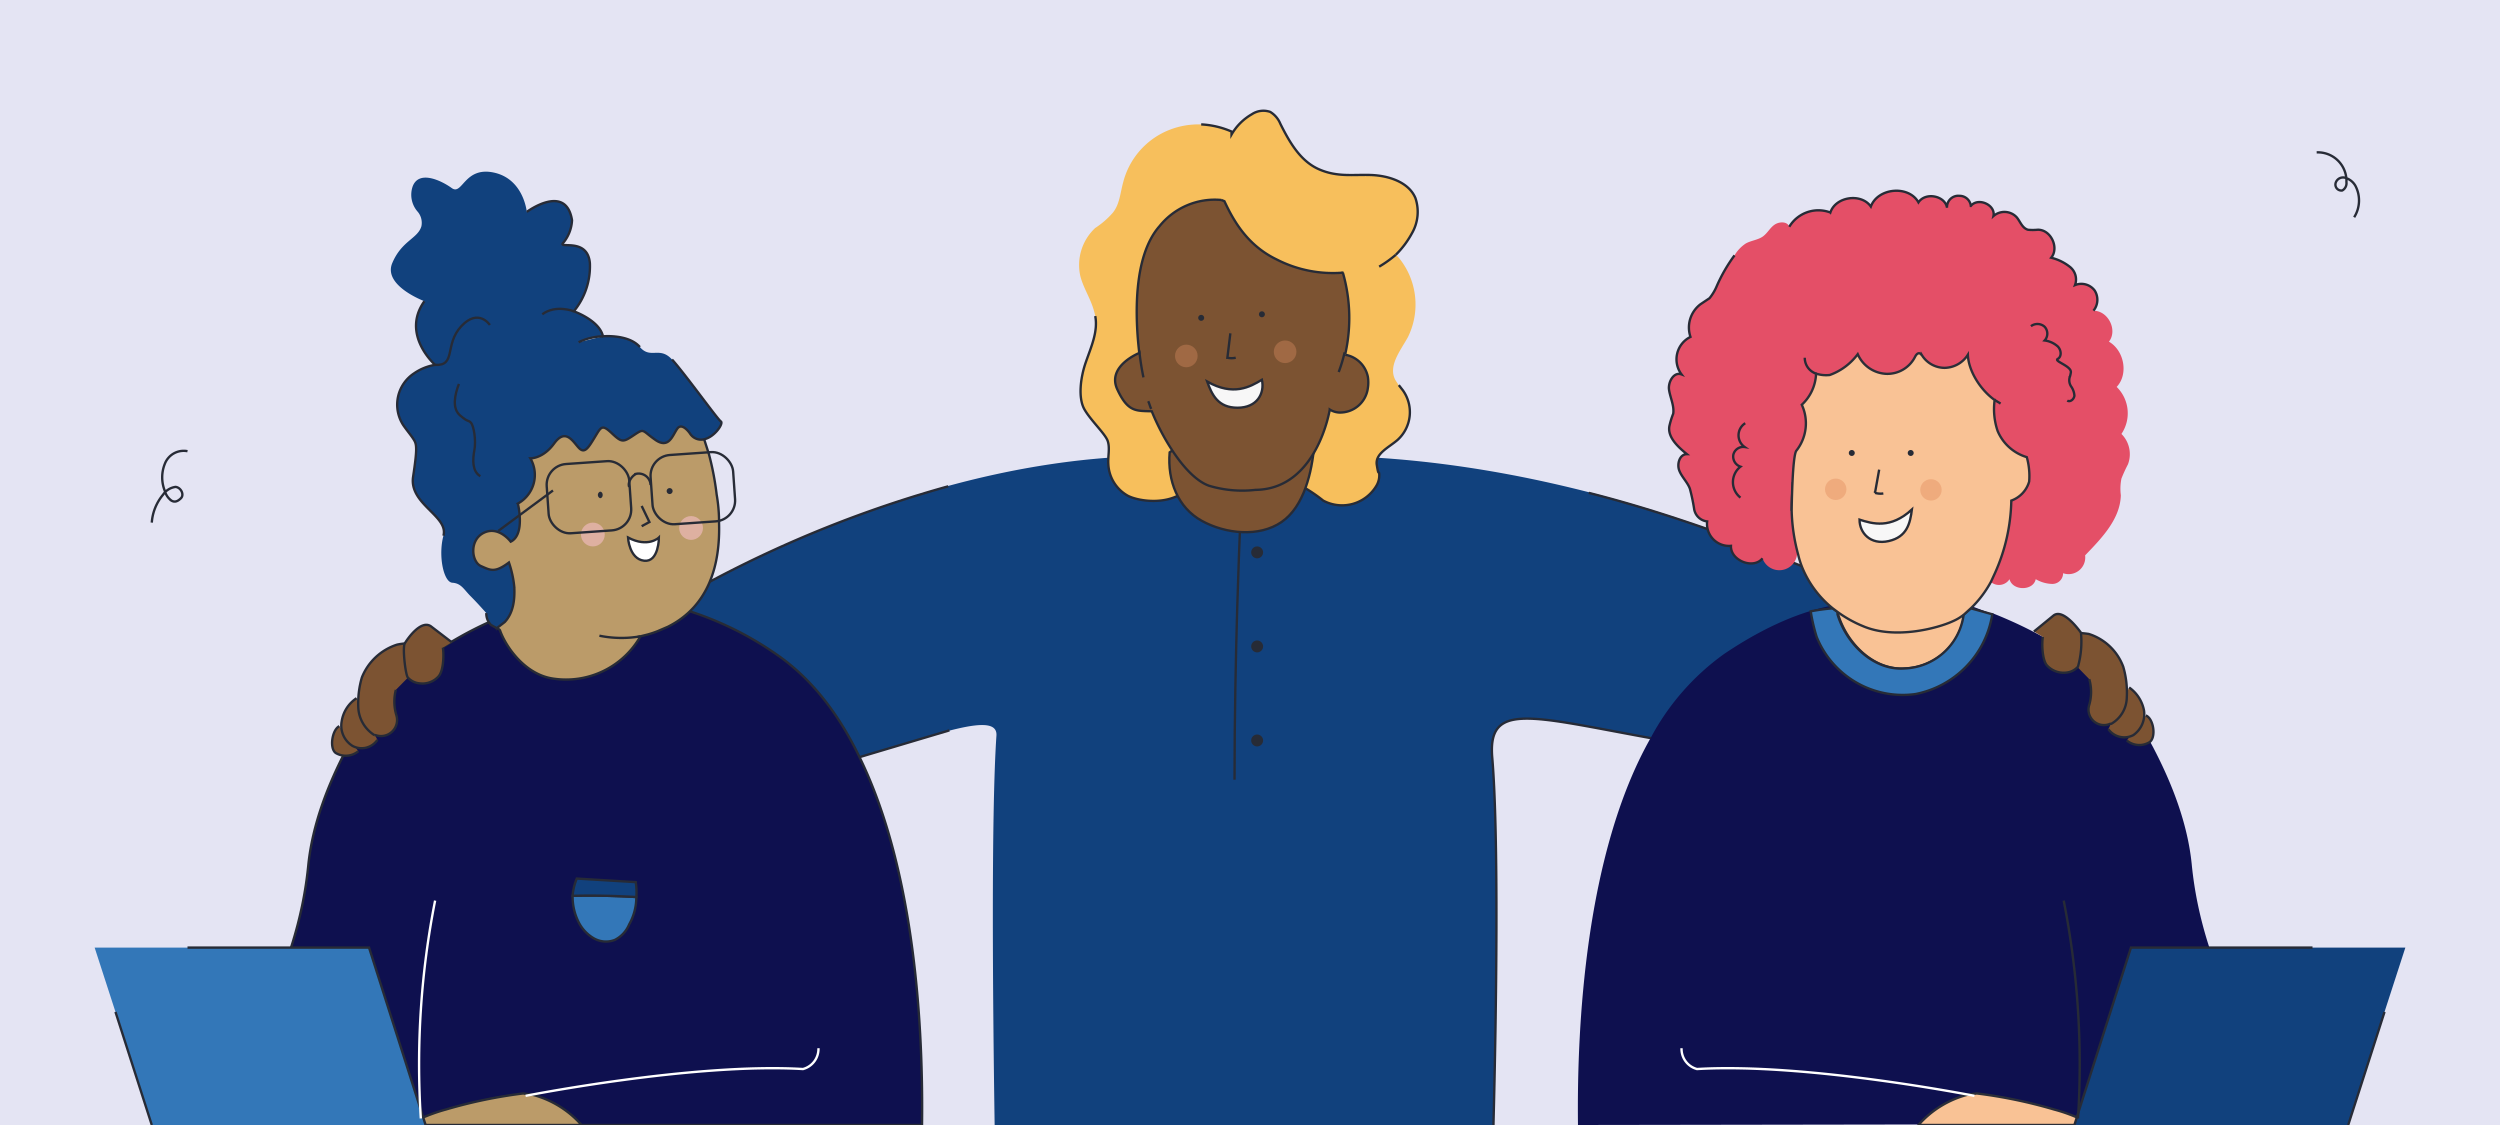 <svg xmlns="http://www.w3.org/2000/svg" viewBox="0 0 420 189"><defs><style>.cls-1{fill:#e4e4f3;}.cls-17,.cls-2{fill:#11417d;}.cls-11,.cls-3{fill:none;}.cls-12,.cls-13,.cls-14,.cls-16,.cls-17,.cls-3,.cls-6,.cls-7{stroke:#272b36;}.cls-10,.cls-11,.cls-12,.cls-13,.cls-14,.cls-16,.cls-17,.cls-3,.cls-6,.cls-7{stroke-miterlimit:10;stroke-width:0.4px;}.cls-4{fill:#272b36;}.cls-5{fill:#f7bf5c;}.cls-6{fill:#7c5332;}.cls-7{fill:#f7f7f7;}.cls-8{fill:#a06944;}.cls-12,.cls-9{fill:#0e104f;}.cls-10{fill:#f9c295;stroke:#2c2f38;}.cls-11{stroke:#fff;}.cls-13,.cls-20{fill:#3377b8;}.cls-14{fill:#bb9b69;}.cls-15{fill:#deb0a1;}.cls-16{fill:#fff;}.cls-18{fill:#e44f67;}.cls-19{fill:#efab7d;}</style></defs><g id="Capa_2" data-name="Capa 2"><rect class="cls-1" width="420" height="189"/></g><g id="Capa_1" data-name="Capa 1"><path class="cls-2" d="M336.9,113.3l-9.9,16a346.7,346.7,0,0,1-49.7-5.3c-20.3-3.7-27.4-6.1-26.6,3.3,1.1,13,.7,42.7.2,61.7H167.1c-.3-20-.6-52.2.3-65.4.3-4.2-9.9-.2-23,3.6-16.7,5-38.1,9.6-47.7-3.6L92,114.7l.9-.7c1.6-1.1,5.1-3.7,10.1-6.9l9-5.4,7.3-4c17.3-9.1,41.2-18.9,66.9-20.8,3.4-.2,6.8-.3,10.3-.3H199l10,2,11.2-2h.4q5.6,0,10.8.3c20.3,1.3,39.4,6.2,55.5,11.9,5.1,1.8,10,3.7,14.5,5.7l1.3.5,5.3,2.4,4.6,2.2,3.6,1.8c2.9,1.4,5.5,2.8,7.9,4.1l4.1,2.3,3.6,2.2Z"/><path class="cls-3" d="M266.9,82.8c7.1,1.8,13.7,3.9,20,6.1s10,3.7,14.5,5.7l1.3.5,5.3,2.4,4.6,2.2,3.6,1.8c2.9,1.4,5.5,2.8,7.9,4.1l4.1,2.3,3.6,2.2,5.1,3.2-9.9,16a346.7,346.7,0,0,1-49.7-5.3c-20.3-3.7-27.4-6.1-26.6,3.3,1.1,13,.7,42.7.2,61.7"/><path class="cls-3" d="M159.5,122.7l-15.1,4.5c-16.7,5-38.1,9.6-47.7-3.6L92,114.7l.9-.7c1.6-1.1,5.1-3.7,10.1-6.9l9-5.4,7.3-4a197.1,197.1,0,0,1,40-16"/><path class="cls-4" d="M211.2,93.8a1,1,0,0,0,0-2,1,1,0,0,0,0,2Z"/><path class="cls-4" d="M211.2,109.6a1,1,0,0,0,0-2,1,1,0,0,0,0,2Z"/><path class="cls-4" d="M211.2,125.4a1,1,0,0,0,0-2,1,1,0,0,0,0,2Z"/><path class="cls-3" d="M208.3,89.4s-.9,20.3-.9,41.6"/><path class="cls-5" d="M235,43.3a12.4,12.4,0,0,1,1.5,13.4c-1.3,2.3-3.3,4.8-2.1,7.1a11.8,11.8,0,0,0,1.3,1.8,6.3,6.3,0,0,1-.9,8.3c-1.5,1.3-3.8,2.3-3.5,4.2s.3,1,.4,1.4a3.4,3.4,0,0,1-.4,2,6.7,6.7,0,0,1-9,2.6,26.1,26.1,0,0,0-2.7-1.9,2.7,2.7,0,0,0-3.1.2l-6.7,2.5-10.5-2.6c-2.8,2.6-7.8,2-9.8,1a6.4,6.4,0,0,1-3.3-5.3c-.1-1.3.3-2.7-.1-3.9s-2.8-3.4-3.9-5.3-.7-5.3.2-7.9,2.1-5.2,1.6-7.8-1.9-4.4-2.5-6.7a8.5,8.5,0,0,1,2.5-8.1,14.1,14.1,0,0,0,2.9-2.5c1.2-1.4,1.3-3.4,1.8-5.2a12.9,12.9,0,0,1,7.1-8.5,13.4,13.4,0,0,1,11.1,0v.5a9.2,9.2,0,0,1,3.4-3.4,3.5,3.5,0,0,1,3.1-.4,4.2,4.2,0,0,1,1.7,2c1.5,3,3.3,6.2,6.4,7.6s5.8.9,8.8,1,6.4,1.2,7.5,3.9a7.2,7.2,0,0,1-.6,5.9,15.4,15.4,0,0,1-2.7,3.6Z"/><path class="cls-3" d="M201.8,20.9a14.6,14.6,0,0,1,5.1,1.2v.5a9.2,9.2,0,0,1,3.4-3.4,3.5,3.5,0,0,1,3.1-.4,4.2,4.2,0,0,1,1.7,2c1.5,3,3.3,6.2,6.4,7.6s5.8.9,8.8,1,6.4,1.2,7.5,3.9a7.2,7.2,0,0,1-.6,5.9,15.4,15.4,0,0,1-2.7,3.6"/><path class="cls-3" d="M235,64.7l.7.9a6.3,6.3,0,0,1-.9,8.3c-1.5,1.3-3.8,2.3-3.5,4.2s.3,1,.4,1.4a3.4,3.4,0,0,1-.4,2,6.7,6.7,0,0,1-9,2.6,26.1,26.1,0,0,0-2.7-1.9,2.7,2.7,0,0,0-3.1.2l-6.7,2.5-10.5-2.6c-2.8,2.6-7.8,2-9.8,1a6.4,6.4,0,0,1-3.3-5.3c-.1-1.3.3-2.7-.1-3.9s-2.8-3.4-3.9-5.3-.7-5.3.2-7.9,2.1-5.2,1.6-7.8"/><path class="cls-3" d="M234.5,42.8a20,20,0,0,1-2.8,2"/><path class="cls-6" d="M220.8,74.8c-.4,4.5-1.7,10.3-5.5,12.9s-9.4,2-13.4-.2-5.8-6.7-5.4-11.5l4.6-3.3,13.9,1Z"/><path class="cls-6" d="M226,59.5a27.5,27.5,0,0,0-.4-13.7h.1a20.7,20.7,0,0,1-11.2-2.2c-5-2.4-7.3-6.6-8.8-9.8l-.5-.2a11.9,11.9,0,0,0-10.4,4.4c-4.5,5.1-4.1,15.4-3.4,21.3,0,0-5.5,2.2-3.7,6.1s3.2,3.6,5.8,3.7c1.8,4.5,5.7,11.1,9.6,12.5a19.4,19.4,0,0,0,7.8.7c10.4-.1,12.5-13.5,12.5-13.5a3.3,3.3,0,0,0,1.5.5,4.7,4.7,0,0,0,4.9-4.1,6,6,0,0,0,0-1.9,4.7,4.7,0,0,0-3.8-3.7"/><path class="cls-4" d="M201.8,53.9a.5.5,0,1,0,0-1,.5.5,0,0,0,0,1Z"/><path class="cls-4" d="M212,53.3a.5.5,0,1,0,0-1,.5.5,0,1,0,0,1Z"/><path class="cls-7" d="M202.8,64.1c.8,2.2,1.8,4.4,5.1,4.4s4.6-2.4,4.1-4.7C210,65,207.2,66.6,202.8,64.1Z"/><path class="cls-3" d="M206.7,56l-.5,4.1a3.3,3.3,0,0,0,1.4,0"/><path class="cls-3" d="M191.4,58.9a42.7,42.7,0,0,0,.7,4.5"/><path class="cls-3" d="M224.9,62.5a25.8,25.8,0,0,0,1-3.3"/><path class="cls-3" d="M193.4,68.7c-.2-.4-.3-.9-.5-1.3"/><circle class="cls-8" cx="199.3" cy="59.8" r="1.9"/><circle class="cls-8" cx="215.9" cy="59.1" r="1.9"/><path class="cls-9" d="M265.1,189c-.2-16.4,1.2-45.6,12.2-65a41.1,41.1,0,0,1,12.3-14.1c7.4-5,13.4-7.2,17.9-8.1l1.1-.2h.5a24,24,0,0,1,7.1-.1h1.2c1,2.5,9,2.1,12.2.4a1,1,0,0,0,.5-.4h.1l1.2.4,2.9,1.1h.4c15.9,6.3,22.8,14.6,27,22.5,3.2,6.1,5.8,12.8,6.5,19.6,1.8,18.8,12,33.7,17.9,41.8l1.4,1.9Z"/><path class="cls-10" d="M351.7,189H322.3a16.6,16.6,0,0,1,8.3-5.1l1.5-.2a81.1,81.1,0,0,1,13,2.7,27,27,0,0,1,4,1.4A12.3,12.3,0,0,1,351.7,189Z"/><path class="cls-3" d="M335,150h0"/><path class="cls-3" d="M393.4,184.4c-.1,1.5-.1,3.1-.1,4.6"/><polygon class="cls-2" points="404.1 159.2 400.6 170 394.5 189 348.5 189 349.1 187.1 358 159.2 404.1 159.2"/><line class="cls-3" x1="400.6" y1="170" x2="394.5" y2="189"/><polyline class="cls-3" points="348.5 189 349.1 187.1 358 159.2 388.5 159.2"/><path class="cls-11" d="M331.7,184.1s-28.3-5.6-46.6-4.5a3.5,3.5,0,0,1-2.6-3.5"/><path class="cls-12" d="M154.9,189H32.5l1.4-1.9c5.9-8.1,16.1-23,17.9-41.8.7-6.8,3.3-13.5,6.5-19.6s10.2-15,23.9-21.2l.7-.3,2.9-1.2,4.1-1.5c2.6,2.1,11.7,2.7,12.7,0,.4.3,3.6-.8,9.4.2a37.5,37.5,0,0,1,3.9,1,55,55,0,0,1,14.5,7.2c6,4.1,10.6,10.2,14,17.3C153.9,146.6,155.1,173.5,154.9,189Z"/><path class="cls-3" d="M308.7,102.8l-.8-.6.7-.3,5.5-3.1,16.1,3.2,1,.2-1.2,1h0a10.4,10.4,0,0,1-9.9,9.1c-5.2.4-9.8-4.1-11.3-9.1Z"/><path class="cls-10" d="M330.2,102c-.1.7-.2,1.2-.2,1.2h0a10.4,10.4,0,0,1-9.9,9.1c-5.2.4-9.8-4.1-11.3-9.1v-1.3l-.6-4.6h17.3a53.4,53.4,0,0,1,5.3.9C330.6,98.3,330.4,100.6,330.2,102Z"/><path class="cls-13" d="M334.7,103.2a16.2,16.2,0,0,1-12.9,13.4,15.6,15.6,0,0,1-16.6-9.6,29.9,29.9,0,0,1-1-4.3,35,35,0,0,1,3.7-.5h0l.8.6v.4c1.5,5,6.1,9.5,11.3,9.1a10.4,10.4,0,0,0,9.9-9.1h0l1.2-1h0Z"/><path class="cls-14" d="M112.2,105.3l-.7.3a16.9,16.9,0,0,1-2.7,1l-1.2.3A14.4,14.4,0,0,1,92.9,114c-4.8-.7-8-5.5-8.9-8.1-.1-.2-.4-.3-.6-.4s-.1-.4-.2-.6a18.2,18.2,0,0,1-.7-2.5l-2.3-3.3-3-4.3.5-18.7,2.1-1.3L98.3,64.1l17.6,4.2,1.7,3.5s.3.7.7,2l.8,2.5a48.5,48.5,0,0,1,1.3,6.8,27.2,27.2,0,0,1,.4,4.2v.6C121,94.7,119.2,101.8,112.2,105.3Z"/><circle class="cls-15" cx="99.6" cy="89.8" r="2"/><circle class="cls-15" cx="116.1" cy="88.7" r="2"/><polyline class="cls-3" points="107.8 85 109.1 87.7 107.8 88.4"/><path class="cls-16" d="M110.7,90.3s-1.8,1.8-5.2,0c0,0,.2,3.6,2.7,3.9S110.7,90.3,110.7,90.3Z"/><path class="cls-4" d="M112.5,83a.5.5,0,1,0,0-1,.5.5,0,0,0,0,1Z"/><path class="cls-4" d="M100.8,83.7c.6,0,.6-1.1,0-1.1a.6.6,0,0,0,0,1.1Z"/><path class="cls-2" d="M71.3,50.6c-4,5.6,1.8,10.7,1.8,10.7a8.6,8.6,0,0,0-3.5,1.4,6.3,6.3,0,0,0-1.8,8.8c.7,1,1.4,1.8,1.8,2.5s.5,1.5-.2,6.1,6,6.6,5.1,9.9,0,7.8,1.5,7.9,1.9,1.1,3.1,2.3,2.6,2.8,2.6,2.8a2.7,2.7,0,0,0,.8,2l.9.5h.1l1.3-1c1.5-1.6,1.7-3.9,1.6-5.9a18.1,18.1,0,0,0-.9-4.1c-2.4,1.8-3.1,1.3-4.7.6s-2-4.4.5-5.6S85.8,91,85.8,91c2.5-1.2,1.2-6.4,1.2-6.4A5.5,5.5,0,0,0,89.1,77s2.1.1,4-2.5,3.1-.4,4.1.7,1.6.1,2.7-1.7,1.2-2.3,2.9-.7,1.9,1.5,3.7.3,1.3-.8,3.6.8,2.9-.8,3.7-1.9,2.1.8,2.1.8a2.2,2.2,0,0,0,2.4,1c1.8-.4,3.3-2.7,2.8-3s-6.1-8.1-8.2-10.4-3.6,0-5.4-2.1-6.2-1.8-6.2-1.8c-.6-2.7-4.9-4.2-4.9-4.2a11.9,11.9,0,0,0,2.7-8.1c-.4-4.5-5.7-2.2-4.4-3.5A6.4,6.4,0,0,0,96.1,37c-1-6.3-7.6-1.4-7.6-1.4S88,30.1,83,29s-5.3,3.9-7.1,2.6-5.6-3.1-6.6-.2a4.3,4.3,0,0,0,.9,4.2,2.9,2.9,0,0,1,.6,2.4c-.6,2.1-3.3,2.4-4.9,6.2S71.3,50.6,71.3,50.6Z"/><path class="cls-3" d="M82.3,54.6s-1.9-2.9-4.8.2-.8,6.7-4.4,6.5"/><path class="cls-16" d="M101.3,56.5a10,10,0,0,0-4.1,1"/><path class="cls-3" d="M96.4,52.3s-3-1.2-5.3.5"/><path class="cls-3" d="M107.6,106.9a18.6,18.6,0,0,1-6.9-.1"/><path class="cls-14" d="M97.7,189H68.3a13.3,13.3,0,0,1,2.4-1.1,29.9,29.9,0,0,1,4.2-1.5,81.1,81.1,0,0,1,13-2.7l1.5.2A16.6,16.6,0,0,1,97.7,189Z"/><path class="cls-13" d="M105.7,155.3a5.1,5.1,0,0,1-2.4,2.6,4.1,4.1,0,0,1-3.6-.3,6.5,6.5,0,0,1-2.5-2.7,9.5,9.5,0,0,1-1-4.4c3.6-.1,7.1,0,10.7.2A9.3,9.3,0,0,1,105.7,155.3Z"/><path class="cls-17" d="M106.9,150.7c-3.6-.2-7.1-.3-10.7-.2a9.5,9.5,0,0,1,.7-2.9l9.9.6A10.5,10.5,0,0,1,106.9,150.7Z"/><path class="cls-3" d="M85,150h0"/><rect class="cls-3" x="91.9" y="77.8" width="13.9" height="11.66" rx="3.5" transform="translate(-5.5 7) rotate(-4)"/><rect class="cls-3" x="109.4" y="76.3" width="13.9" height="11.66" rx="3.5" transform="translate(-5.4 8.2) rotate(-4)"/><path class="cls-3" d="M105.7,81.8c-.3-.8.5-1.9,1.2-2.2a2,2,0,0,1,2.4,1.9"/><path class="cls-3" d="M83.7,89.2l9.2-6.8"/><path class="cls-3" d="M77.1,64.5c-.7,1.8-1.2,4.1.2,5.3s1.3.7,1.8,1.2.9,3,.6,4.6-.4,3.6,1,4.4"/><path class="cls-18" d="M327.1,34.9c-.3-2-3.6-2.7-4.8-.9-1.6-2.9-6.8-2.5-8,.7-1.6-2.3-5.9-1.7-6.8,1a5.7,5.7,0,0,0-6.9,2.4c-.3-.9-1.6-.9-2.4-.4s-1.2,1.4-2,2-2,.7-2.9,1.2a6.1,6.1,0,0,0-1.9,2,27,27,0,0,0-3,5.2,8.2,8.2,0,0,1-1.2,2l-1.5,1a4.9,4.9,0,0,0-1.7,5.5,4.2,4.2,0,0,0-1.5,6.3c-1.3-.5-2.3,1.3-2.1,2.6s.9,2.7.7,4a13.9,13.9,0,0,0-.6,1.9c-.5,1.9,1.3,3.6,2.9,4.9-1.2,0-1.7,1.6-1.3,2.7s1.4,2,1.8,3.1a32,32,0,0,1,.7,3.3,2.5,2.5,0,0,0,2.2,2.2,3.7,3.7,0,0,0,4,4.1c-.1,2.5,3.8,4,5.3,2.1a3,3,0,0,0,5.8-.6l9.2-.6,14.6.9,8.8,4.3a2.1,2.1,0,0,0,3.1-.5c.5,2,4,2,4.4,0a5.7,5.7,0,0,0,2.8.8,1.8,1.8,0,0,0,1.8-1.8,2.8,2.8,0,0,0,3.7-3c2.8-2.9,5.9-6.1,6-10.1a8.7,8.7,0,0,1,.1-2.8,25.6,25.6,0,0,1,1.1-2.4,4.8,4.8,0,0,0-1.1-5.1,6.2,6.2,0,0,0-.8-7.9c2-2.1,1.3-6.1-1.3-7.6,1.5-1.9-.1-5.2-2.6-5.2a2.9,2.9,0,0,0,.2-3.4,2.8,2.8,0,0,0-3.3-.9,2.7,2.7,0,0,0-.9-3.1,8.1,8.1,0,0,0-3.1-1.5c1.4-1.7-.1-4.8-2.3-4.7a8.5,8.5,0,0,1-1.6,0c-1-.3-1.3-1.4-1.9-2.1a2.8,2.8,0,0,0-3.9-.2c.4-1.9-2.6-3.2-3.8-1.7a1.9,1.9,0,0,0-1.9-1.7,1.9,1.9,0,0,0-2.1,2Z"/><path class="cls-3" d="M337.9,84.2a32.7,32.7,0,0,0-.4-5.4"/><path class="cls-3" d="M301.2,81c-.1,1.6-.2,3.2-.2,4.8"/><path class="cls-3" d="M303.2,60.1a2.8,2.8,0,0,0,2,2.7"/><path class="cls-3" d="M335.1,67.2l1,.6"/><path class="cls-10" d="M330,103.2a8.2,8.2,0,0,1-2,1.2c-2.4,1.1-9.6,3.1-15,.8a20.4,20.4,0,0,1-4.3-2.4l-.8-.6a17.2,17.2,0,0,1-5.1-6.8,14.2,14.2,0,0,1-.7-2.2,30.8,30.8,0,0,1-1.1-7.4s.1-9.3.8-10.1a7.4,7.4,0,0,0,.9-7.7,7.5,7.5,0,0,0,2.4-5.2h.1a5.5,5.5,0,0,0,2.2.2,10.1,10.1,0,0,0,4.7-3.5,5.5,5.5,0,0,0,4.7,3.3,5.2,5.2,0,0,0,4.9-2.8c.2-.4.5-.8.9-.6l.3.3a4.5,4.5,0,0,0,3.8,2.1,4.7,4.7,0,0,0,3.9-2.2c.1,2.7,2.1,5.9,4.5,7.6a11.4,11.4,0,0,0,.5,5.2,7.7,7.7,0,0,0,4.9,4.4,11.7,11.7,0,0,1,.4,4.1,4.8,4.8,0,0,1-3,3.2h0a31.1,31.1,0,0,1-2.8,12.3l-.6,1.3a18.1,18.1,0,0,1-3.3,4.4Z"/><path class="cls-4" d="M311.1,76.6a.5.5,0,1,0,0-1,.5.5,0,0,0,0,1Z"/><path class="cls-4" d="M321,76.6a.5.5,0,1,0,0-1,.5.5,0,0,0,0,1Z"/><path class="cls-7" d="M321.2,85.6c-.3,2.3-.8,4.6-3.9,5.3s-4.9-1.4-4.9-3.6C314.6,88,317.6,88.9,321.2,85.6Z"/><circle class="cls-19" cx="308.4" cy="82.2" r="1.8"/><circle class="cls-19" cx="324.4" cy="82.3" r="1.8"/><path class="cls-3" d="M315.7,78.9l-.7,3.9a3.2,3.2,0,0,0,1.4.1"/><path class="cls-3" d="M341.2,54.8a1.8,1.8,0,0,1,2.3.1,1.7,1.7,0,0,1,0,2.3,4.1,4.1,0,0,1,2.2,1c.6.6.7,1.7,0,2.1s2.4,1.2,2.2,2.3-.2.5-.2.8A1.9,1.9,0,0,0,348,65a3,3,0,0,1,.5,1.5c-.1.6-.7,1.1-1.2.8"/><path class="cls-3" d="M293.2,71.1a2.4,2.4,0,0,0-.1,4,1.7,1.7,0,0,0-1.9,1.3,1.8,1.8,0,0,0,1.2,2,3.3,3.3,0,0,0,0,5.2"/><path class="cls-3" d="M107.5,58.3c-1.9-2.2-6.2-1.8-6.2-1.8-.6-2.7-4.9-4.2-4.9-4.2a11.9,11.9,0,0,0,2.7-8.1c-.4-4.5-5.7-2.2-4.4-3.5A6.4,6.4,0,0,0,96.1,37c-1-6.3-7.6-1.4-7.6-1.4"/><path class="cls-3" d="M81.7,103a2.7,2.7,0,0,0,.8,2l.9.5h.1l1.3-1c1.5-1.6,1.7-3.9,1.6-5.9a18.1,18.1,0,0,0-.9-4.1c-2.4,1.8-3.1,1.3-4.7.6s-2-4.4.5-5.6S85.8,91,85.8,91c2.5-1.2,1.2-6.4,1.2-6.4A5.5,5.5,0,0,0,89.1,77s2.1.1,4-2.5,3.1-.4,4.1.7,1.6.1,2.7-1.7,1.2-2.3,2.9-.7,1.9,1.5,3.7.3,1.3-.8,3.6.8,2.9-.8,3.7-1.9,2.1.8,2.1.8a2.2,2.2,0,0,0,2.4,1c1.8-.4,3.3-2.7,2.8-3s-6.1-8.1-8.2-10.4"/><path class="cls-3" d="M71.3,50.6c-4,5.6,1.8,10.7,1.8,10.7a8.6,8.6,0,0,0-3.5,1.4,6.3,6.3,0,0,0-1.8,8.8c.7,1,1.4,1.8,1.8,2.5s.5,1.5-.2,6.1,6,6.6,5.1,9.9"/><path class="cls-3" d="M26.7,189c0-1.5,0-3.1-.1-4.6"/><polygon class="cls-20" points="71.5 189 25.5 189 19.4 170 15.9 159.2 62 159.2 70.9 187.1 71.5 189"/><line class="cls-3" x1="25.5" y1="189" x2="19.4" y2="170"/><polyline class="cls-3" points="71.5 189 70.9 187.1 62 159.2 31.5 159.2"/><path class="cls-11" d="M88.3,184.1s28.3-5.6,46.6-4.5a3.5,3.5,0,0,0,2.6-3.5"/><path class="cls-11" d="M73.1,151.3a141.8,141.8,0,0,0-2.4,36.6"/><path class="cls-3" d="M346.7,151.3a141.8,141.8,0,0,1,2.4,36.6"/><path class="cls-3" d="M291.4,42.9a27,27,0,0,0-3,5.2,8.2,8.2,0,0,1-1.2,2l-1.5,1a4.9,4.9,0,0,0-1.7,5.5,4.2,4.2,0,0,0-1.5,6.3c-1.3-.5-2.3,1.3-2.1,2.6s.9,2.7.7,4a13.9,13.9,0,0,0-.6,1.9c-.5,1.9,1.3,3.6,2.9,4.9-1.2,0-1.7,1.6-1.3,2.7s1.4,2,1.8,3.1a32,32,0,0,1,.7,3.3,2.5,2.5,0,0,0,2.2,2.2,3.7,3.7,0,0,0,4,4.1c-.1,2.5,3.8,4,5.3,2.1"/><path class="cls-3" d="M351.7,52.2a2.9,2.9,0,0,0,.2-3.4,2.8,2.8,0,0,0-3.3-.9,2.7,2.7,0,0,0-.9-3.1,8.1,8.1,0,0,0-3.1-1.5c1.4-1.7-.1-4.8-2.3-4.7a8.5,8.5,0,0,1-1.6,0c-1-.3-1.3-1.4-1.9-2.1a2.8,2.8,0,0,0-3.9-.2c.4-1.9-2.6-3.2-3.8-1.7a1.9,1.9,0,0,0-1.9-1.7,1.9,1.9,0,0,0-2.1,2h0c-.3-2-3.6-2.7-4.8-.9-1.6-2.9-6.8-2.5-8,.7-1.6-2.3-5.9-1.7-6.8,1a5.7,5.7,0,0,0-6.9,2.4"/><path class="cls-3" d="M25.5,87.8a8.2,8.2,0,0,1,1.9-4.7,3,3,0,0,1,2.1-1.3c.9.1,1.5,1.3.9,1.9s-1.1.7-1.6.4a2.9,2.9,0,0,1-1.1-1.6,6.1,6.1,0,0,1,0-4.6,3.4,3.4,0,0,1,3.8-2.1"/><path class="cls-3" d="M389.2,25.6a4.8,4.8,0,0,1,5,5,1.4,1.4,0,0,1-.7,1.4,1,1,0,0,1-1.1-1.3,1.3,1.3,0,0,1,1.7-.8,2.9,2.9,0,0,1,1.6,1.3,5.3,5.3,0,0,1-.2,5.3"/><path class="cls-6" d="M357.3,124.4a3.3,3.3,0,0,0,3.8.3c1.2-.8.7-4-.6-4.5"/><path class="cls-6" d="M354.2,122.5a3.3,3.3,0,0,0,4.2,1,4.3,4.3,0,0,0,1.8-4.1,6.1,6.1,0,0,0-2.5-3.9"/><path class="cls-6" d="M351,114.1a7.8,7.8,0,0,1,0,4.3,2.6,2.6,0,0,0,3.5,3.2h.2a5.2,5.2,0,0,0,2.6-4.4,15.4,15.4,0,0,0-.6-5.2,9.1,9.1,0,0,0-5.8-5.5,21.1,21.1,0,0,0-7.1.2"/><path class="cls-6" d="M343.2,107c-.2,1.2-.1,3.9.7,4.8a3.8,3.8,0,0,0,3.2,1.2,3,3,0,0,0,2-1,15.6,15.6,0,0,0,.5-5.7s-2.9-4.2-4.6-2.9l-3.3,2.7"/><path class="cls-6" d="M60.2,126.2a3.3,3.3,0,0,1-3.8.3c-1.1-.8-.6-3.9.6-4.5"/><path class="cls-6" d="M63.4,124.3a3.2,3.2,0,0,1-4.2,1,4,4,0,0,1-1.8-4.1,5.7,5.7,0,0,1,2.5-3.9"/><path class="cls-6" d="M66.5,115.9a7.9,7.9,0,0,0,.1,4.3,2.7,2.7,0,0,1-3.5,3.3h-.2a5.8,5.8,0,0,1-2.7-4.5,15.4,15.4,0,0,1,.6-5.2,9.5,9.5,0,0,1,5.9-5.5c2.3-.5,4.7-.1,7.1.2"/><path class="cls-6" d="M74.4,108.8c.2,1.2.1,3.9-.7,4.8a3.6,3.6,0,0,1-3.2,1.2,3,3,0,0,1-2-1c-.4-.6-.9-5-.5-5.7s2.8-4.2,4.5-2.8l3.4,2.6"/></g></svg>